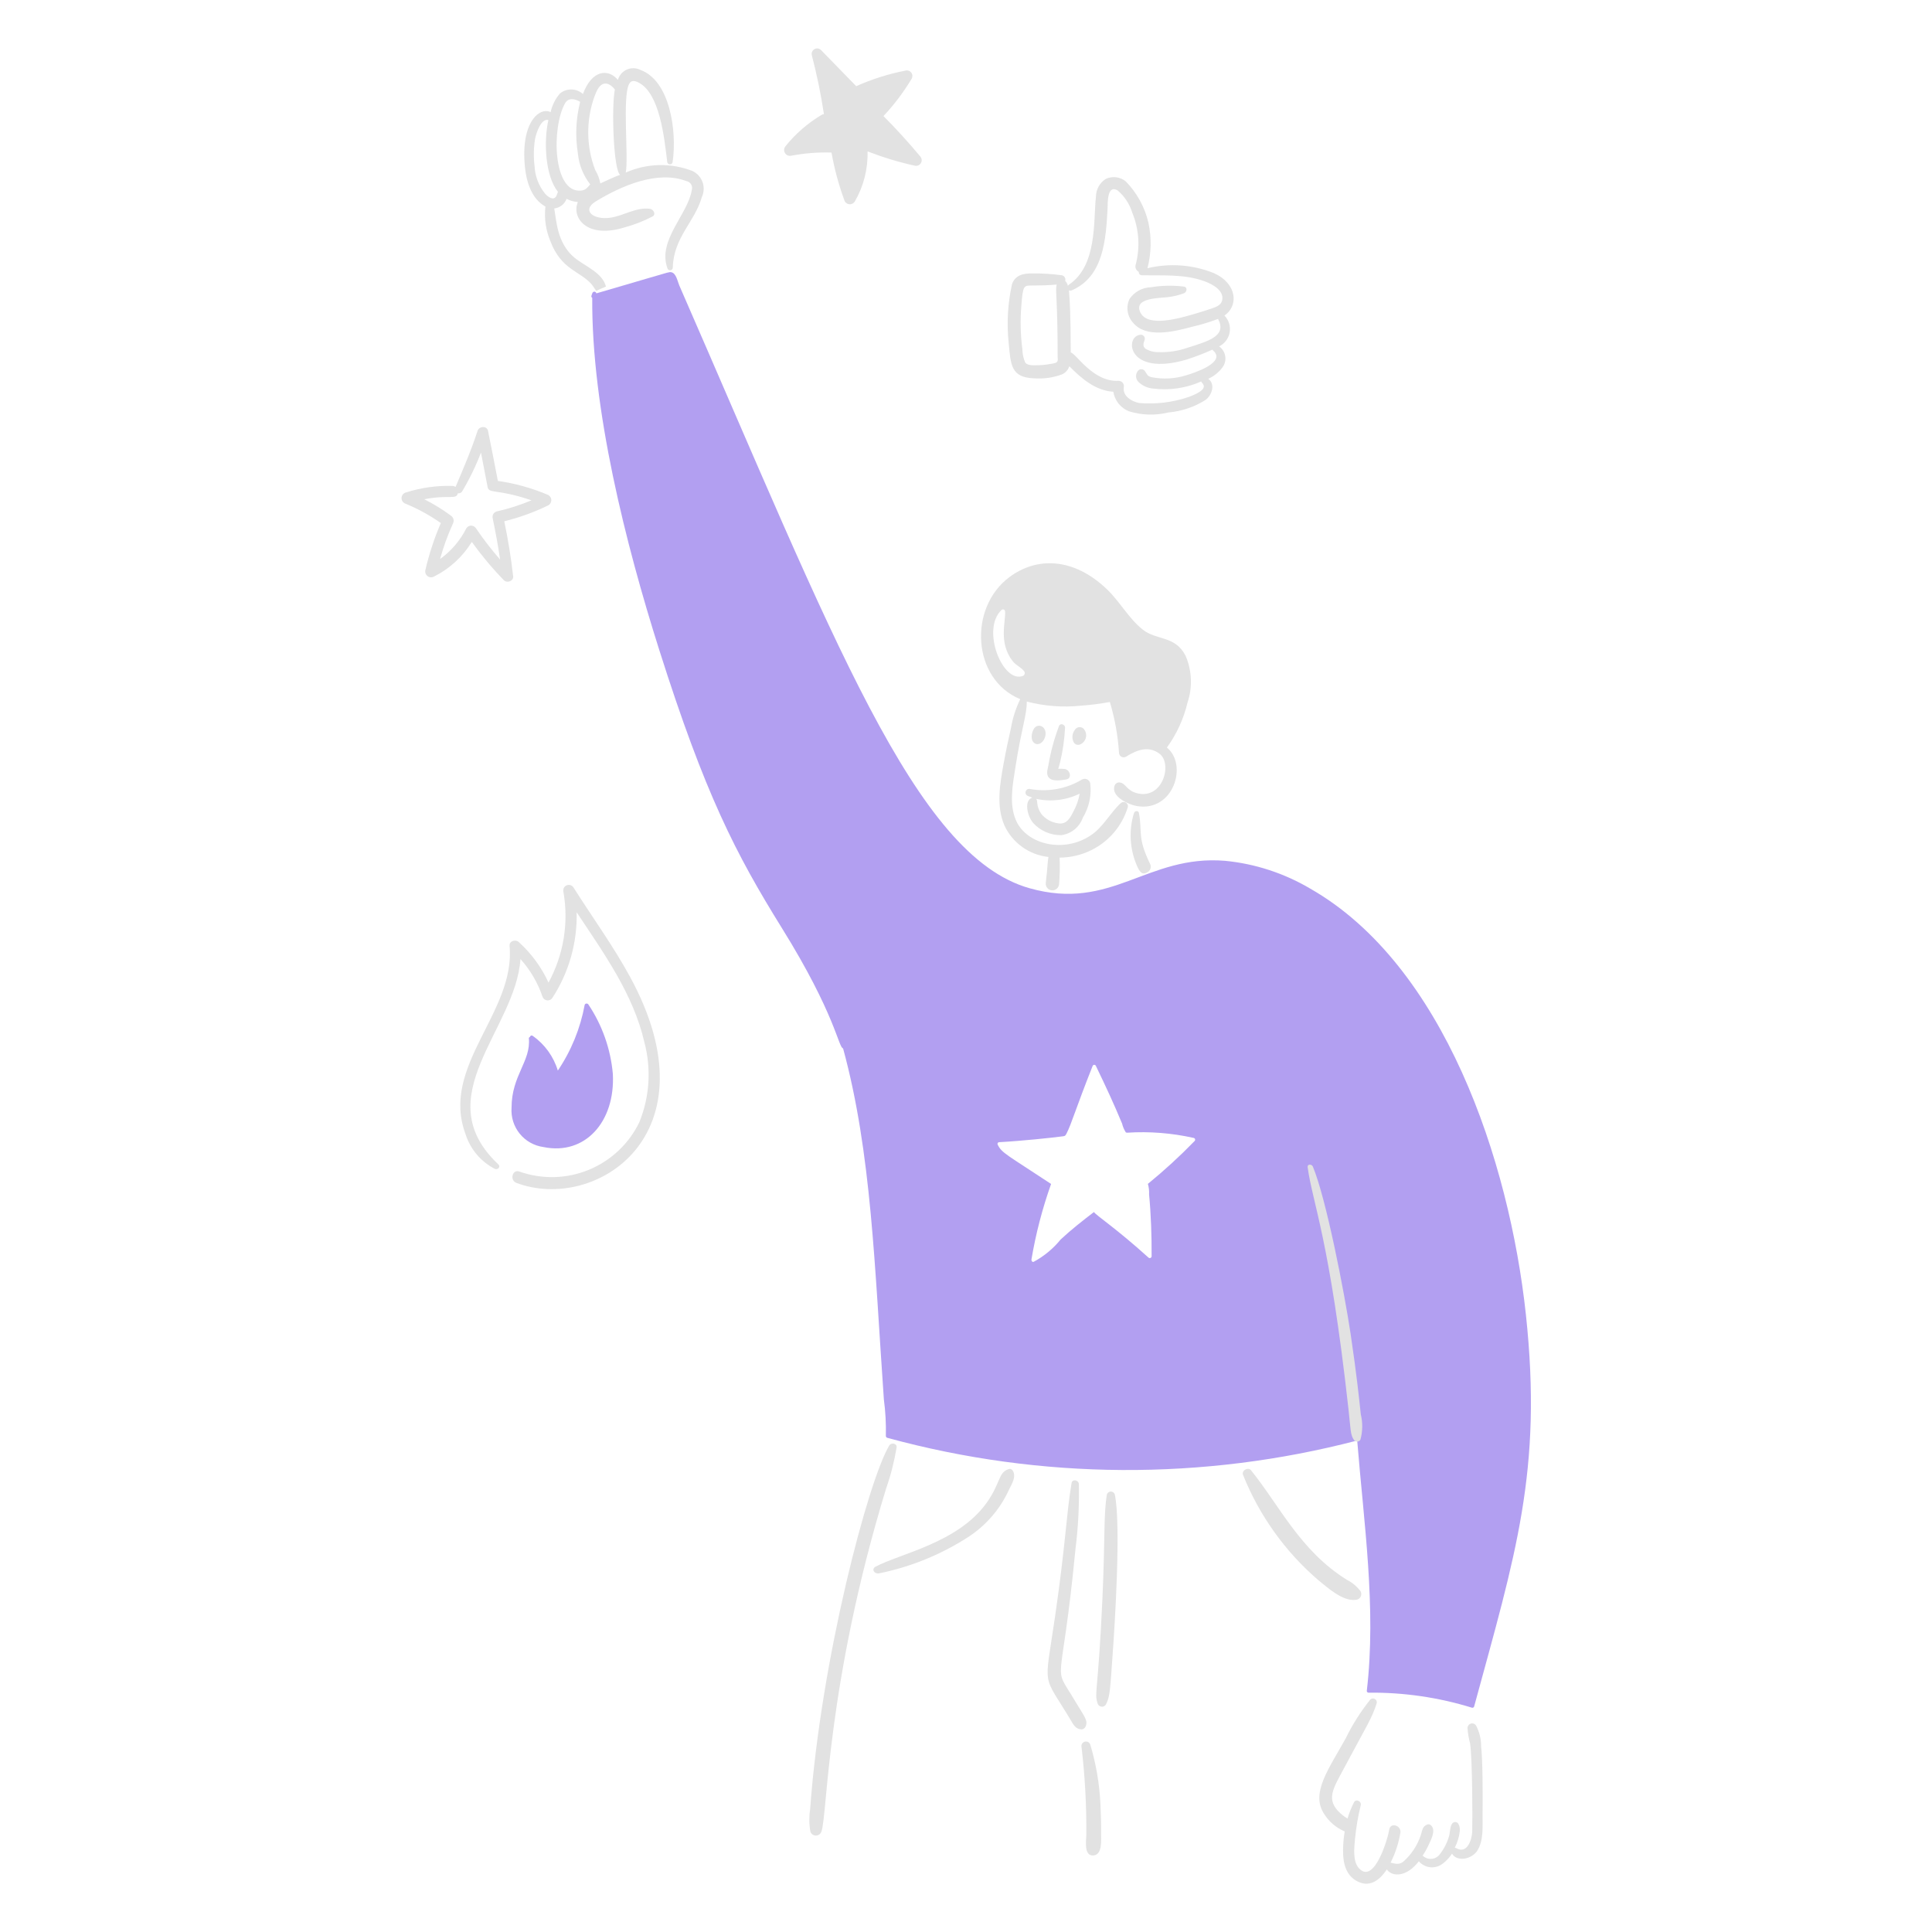 <?xml version="1.0" encoding="UTF-8"?>
<svg xmlns="http://www.w3.org/2000/svg" width="96" height="96" viewBox="0 0 96 96" fill="none">
  <path d="M44.031 73.961C44.264 73.297 44.438 72.614 44.553 71.92C44.579 71.715 44.282 71.669 44.19 71.821C43.151 73.537 40.791 82.455 40.254 89.912C40.198 90.275 40.202 90.646 40.267 91.008C40.286 91.067 40.323 91.117 40.372 91.153C40.421 91.189 40.48 91.208 40.541 91.208C40.602 91.208 40.662 91.189 40.711 91.153C40.76 91.117 40.797 91.067 40.815 91.008C41.115 90.248 41.06 83.677 44.031 73.961Z" fill="#E2E2E2"></path>
  <path d="M50.095 73.008C49.604 73.178 49.711 73.708 49.032 74.666C47.607 76.668 44.708 77.201 43.503 77.849C43.292 77.963 43.43 78.213 43.675 78.18C45.252 77.86 46.755 77.249 48.106 76.377C48.993 75.802 49.697 74.986 50.135 74.025C50.279 73.727 50.519 73.371 50.313 73.06C50.289 73.026 50.254 73.002 50.214 72.993C50.173 72.983 50.131 72.989 50.095 73.008Z" fill="#E2E2E2"></path>
  <path d="M53.932 85.81C54.083 85.492 53.903 85.337 53.423 84.529C52.253 82.553 52.735 84.285 53.437 76.993C53.573 75.915 53.631 74.829 53.609 73.743C53.598 73.538 53.283 73.473 53.245 73.695C52.978 75.295 52.958 76.667 52.426 80.319C51.886 84.025 51.775 83.076 53.219 85.498C53.354 85.724 53.457 85.92 53.741 85.933C53.781 85.93 53.819 85.918 53.852 85.896C53.886 85.874 53.913 85.845 53.932 85.81Z" fill="#E2E2E2"></path>
  <path d="M54.679 89.621C54.63 88.629 54.462 87.645 54.177 86.693C54.161 86.642 54.127 86.599 54.082 86.57C54.037 86.541 53.983 86.529 53.93 86.537C53.877 86.544 53.829 86.569 53.793 86.609C53.757 86.648 53.736 86.699 53.734 86.753C53.911 88.23 53.992 89.717 53.978 91.204C53.968 91.482 53.853 92.243 54.342 92.195C54.791 92.151 54.709 91.396 54.712 91.099C54.717 90.605 54.705 90.11 54.679 89.621Z" fill="#E2E2E2"></path>
  <path d="M67.36 79.496C67.41 79.495 67.458 79.481 67.501 79.456C67.544 79.43 67.579 79.394 67.604 79.351C67.628 79.307 67.641 79.258 67.641 79.209C67.641 79.159 67.629 79.11 67.604 79.067C67.424 78.827 67.192 78.633 66.924 78.499C64.605 77.055 63.589 74.825 62.162 73.056C62.018 72.877 61.679 73.07 61.766 73.287C62.578 75.316 63.87 77.118 65.531 78.538C65.997 78.912 66.72 79.573 67.36 79.496Z" fill="#E2E2E2"></path>
  <path d="M55.002 74.252C54.831 75.264 54.918 76.359 54.778 79.45C54.563 84.186 54.365 84.073 54.538 84.641C54.55 84.684 54.575 84.722 54.609 84.75C54.643 84.779 54.684 84.797 54.729 84.803C54.773 84.809 54.817 84.801 54.857 84.782C54.897 84.763 54.931 84.732 54.954 84.694C55.159 84.301 55.16 83.967 55.29 82.158C55.4 80.627 55.706 75.783 55.396 74.265C55.384 74.223 55.359 74.185 55.325 74.158C55.29 74.131 55.248 74.115 55.204 74.114C55.16 74.112 55.117 74.125 55.081 74.15C55.044 74.174 55.017 74.21 55.002 74.252Z" fill="#E2E2E2"></path>
  <path d="M73.668 90.13C73.679 89.343 73.679 87.487 73.595 86.77C73.597 86.411 73.511 86.057 73.344 85.74C73.318 85.699 73.279 85.667 73.234 85.65C73.188 85.632 73.139 85.629 73.092 85.642C73.045 85.654 73.003 85.681 72.972 85.719C72.942 85.757 72.924 85.803 72.921 85.852C72.936 86.113 72.978 86.372 73.047 86.625C73.166 87.424 73.171 90.481 73.153 91.017C73.139 91.401 72.908 92.146 72.366 91.836C72.341 91.824 72.314 91.815 72.287 91.81C72.421 91.55 72.507 91.268 72.538 90.977C72.551 90.819 72.499 90.492 72.267 90.541C72.035 90.591 72.061 91.063 72.003 91.235C71.91 91.56 71.755 91.865 71.547 92.133C71.502 92.196 71.443 92.249 71.376 92.289C71.308 92.329 71.234 92.354 71.156 92.363C71.079 92.373 71 92.366 70.925 92.343C70.85 92.32 70.781 92.283 70.722 92.232C70.713 92.221 70.701 92.212 70.689 92.206C70.802 92.038 70.901 91.861 70.986 91.678C71.108 91.408 71.361 90.953 71.112 90.707C71.088 90.681 71.057 90.662 71.023 90.653C70.989 90.645 70.953 90.647 70.919 90.659C70.675 90.752 70.675 90.947 70.603 91.175C70.434 91.693 70.128 92.156 69.718 92.515C69.493 92.675 69.328 92.601 69.097 92.555C69.335 92.085 69.499 91.582 69.585 91.062C69.633 90.698 69.085 90.54 69.031 90.91C68.967 91.34 68.3 93.629 67.543 92.852C67.197 92.497 67.293 91.815 67.331 91.364C67.385 90.803 67.48 90.247 67.615 89.7C67.663 89.502 67.375 89.367 67.279 89.556C67.149 89.815 67.041 90.084 66.956 90.362C66.887 90.321 66.821 90.277 66.757 90.23C65.879 89.546 66.161 89.021 66.645 88.118C67.893 85.778 68.17 85.395 68.409 84.63C68.418 84.59 68.414 84.548 68.398 84.51C68.382 84.473 68.354 84.441 68.318 84.421C68.283 84.4 68.242 84.391 68.201 84.396C68.16 84.4 68.122 84.417 68.092 84.445C67.615 85.041 67.205 85.688 66.87 86.374C66.018 87.91 65.124 89.094 65.786 90.118C66.03 90.513 66.39 90.822 66.817 91.003C66.779 91.225 66.754 91.45 66.745 91.675C66.709 92.309 66.755 93.059 67.358 93.432C68.004 93.831 68.528 93.471 68.911 92.89C69.123 93.219 69.784 93.312 70.39 92.619C70.43 92.577 70.467 92.533 70.502 92.487C70.649 92.658 70.857 92.764 71.081 92.784C71.305 92.803 71.528 92.735 71.702 92.593C71.879 92.457 72.031 92.291 72.152 92.104C72.328 92.457 73.005 92.468 73.38 91.999C73.74 91.484 73.659 90.72 73.668 90.13Z" fill="#E2E2E2"></path>
  <path d="M56.592 40.395C56.567 40.263 56.387 40.282 56.348 40.395C56.076 41.28 56.137 42.234 56.52 43.077C56.7 43.475 56.848 43.437 57.028 43.334C57.096 43.294 57.146 43.229 57.168 43.153C57.19 43.077 57.183 42.996 57.147 42.925C56.496 41.593 56.772 41.339 56.592 40.395Z" fill="#E2E2E2"></path>
  <path d="M34.408 8.496C33.878 8.29 33.312 8.191 32.742 8.204C32.173 8.218 31.613 8.344 31.093 8.575C31.242 7.83 30.916 4.828 31.258 4.176C31.366 3.97 31.541 4.005 31.733 4.104C32.782 4.642 33.007 6.828 33.153 8.04C33.155 8.074 33.17 8.107 33.196 8.13C33.221 8.154 33.254 8.167 33.289 8.167C33.323 8.167 33.357 8.154 33.382 8.13C33.407 8.107 33.422 8.074 33.424 8.04C33.644 6.504 33.288 4.012 31.826 3.476C31.721 3.423 31.606 3.393 31.488 3.39C31.371 3.387 31.254 3.41 31.147 3.457C31.039 3.505 30.944 3.575 30.867 3.664C30.79 3.753 30.734 3.858 30.703 3.971C30.226 3.395 29.407 3.47 28.966 4.671C28.81 4.531 28.609 4.451 28.399 4.446C28.19 4.441 27.985 4.512 27.823 4.645C27.594 4.911 27.434 5.231 27.36 5.574C26.845 5.299 25.852 6.029 26.085 8.31C26.249 9.912 27.054 10.217 27.102 10.265C27.035 10.854 27.122 11.45 27.353 11.996C27.887 13.401 28.822 13.472 29.387 14.116C29.48 14.222 29.54 14.341 29.625 14.452C29.777 14.379 29.949 14.308 30.108 14.24C29.942 13.547 29.052 13.222 28.549 12.807C27.661 12.076 27.649 10.91 27.538 10.357C27.675 10.342 27.805 10.291 27.913 10.207C28.022 10.123 28.105 10.01 28.152 9.881C28.328 9.97 28.518 10.024 28.714 10.04C28.386 10.805 29.149 11.893 31.052 11.294C31.521 11.166 31.974 10.989 32.406 10.766C32.617 10.675 32.479 10.401 32.3 10.377C31.601 10.281 30.993 10.726 30.319 10.819C29.47 10.937 28.883 10.448 29.605 10.007C30.901 9.218 32.677 8.457 34.103 8.997C34.152 9.005 34.199 9.024 34.24 9.053C34.281 9.081 34.315 9.117 34.341 9.16C34.366 9.202 34.383 9.25 34.388 9.299C34.394 9.348 34.389 9.398 34.374 9.445C34.176 10.668 32.654 11.944 33.166 13.336C33.175 13.366 33.195 13.392 33.222 13.409C33.248 13.426 33.28 13.433 33.311 13.429C33.343 13.425 33.372 13.41 33.393 13.387C33.415 13.364 33.428 13.334 33.43 13.303C33.469 11.786 34.523 11.033 34.876 9.789C34.984 9.555 34.995 9.289 34.908 9.047C34.82 8.805 34.641 8.607 34.408 8.496ZM27.645 9.735C27.509 10.001 27.225 9.779 27.084 9.623C26.769 9.234 26.586 8.756 26.562 8.256C26.506 7.803 26.515 7.345 26.588 6.895C26.641 6.625 26.885 5.865 27.249 5.964C27.009 7.025 27.089 8.748 27.724 9.53C27.696 9.59 27.685 9.656 27.645 9.735ZM28.867 9.471C27.46 9.594 27.402 6.334 28.074 5.138C28.245 4.834 28.57 4.907 28.827 5.059C28.616 5.897 28.578 6.769 28.715 7.622C28.767 8.183 28.98 8.718 29.328 9.161C29.177 9.343 29.079 9.453 28.867 9.471ZM29.831 9.114C29.786 8.877 29.699 8.649 29.573 8.442C29.125 7.268 29.114 5.972 29.541 4.789C29.62 4.585 29.738 4.267 29.956 4.176C30.175 4.084 30.406 4.255 30.551 4.446C30.378 5.34 30.483 8.465 30.815 8.687C30.693 8.716 30.012 9.024 29.831 9.114Z" fill="#E2E2E2"></path>
  <path d="M51.482 36.967C51.825 37.048 52.094 36.487 51.878 36.194C51.848 36.149 51.807 36.113 51.758 36.089C51.709 36.066 51.655 36.057 51.601 36.062C51.547 36.068 51.496 36.088 51.453 36.12C51.409 36.153 51.376 36.197 51.356 36.247C51.24 36.45 51.183 36.867 51.482 36.967Z" fill="#E2E2E2"></path>
  <path d="M53.648 37C53.717 36.975 53.78 36.934 53.831 36.882C53.883 36.829 53.921 36.765 53.945 36.696C53.968 36.626 53.976 36.552 53.967 36.479C53.958 36.406 53.932 36.336 53.892 36.274C53.868 36.23 53.833 36.193 53.79 36.168C53.747 36.143 53.698 36.129 53.648 36.129C53.598 36.129 53.549 36.143 53.506 36.168C53.463 36.193 53.428 36.23 53.404 36.274C53.339 36.36 53.299 36.462 53.29 36.57C53.28 36.677 53.302 36.785 53.351 36.881C53.379 36.932 53.424 36.972 53.478 36.994C53.532 37.015 53.593 37.018 53.648 37Z" fill="#E2E2E2"></path>
  <path d="M52.922 36.148C52.922 36.004 52.692 35.911 52.624 36.069C52.381 36.71 52.202 37.374 52.09 38.051C52.042 38.269 51.957 38.534 52.175 38.691C52.379 38.838 52.752 38.763 52.975 38.731C53.291 38.683 53.172 38.243 52.902 38.209C52.797 38.198 52.691 38.196 52.585 38.202C52.611 38.083 52.664 37.944 52.677 37.872C52.813 37.307 52.895 36.729 52.922 36.148Z" fill="#E2E2E2"></path>
  <path d="M51.33 40.884C51.506 41.081 51.724 41.239 51.966 41.344C52.209 41.45 52.472 41.503 52.737 41.498C52.978 41.466 53.206 41.368 53.395 41.214C53.584 41.06 53.727 40.856 53.807 40.626C54.121 40.11 54.249 39.502 54.17 38.903C54.158 38.862 54.137 38.824 54.108 38.793C54.08 38.761 54.045 38.736 54.005 38.72C53.966 38.704 53.923 38.697 53.881 38.7C53.838 38.703 53.797 38.715 53.76 38.736C52.987 39.199 52.071 39.366 51.184 39.205C51.138 39.193 51.089 39.2 51.048 39.223C51.007 39.247 50.977 39.286 50.964 39.331C50.95 39.377 50.956 39.426 50.979 39.468C51.001 39.51 51.039 39.541 51.085 39.555C51.157 39.582 51.229 39.608 51.297 39.634C50.87 39.764 51.039 40.536 51.33 40.884ZM53.648 39.437C53.597 39.738 53.497 40.028 53.351 40.296C53.184 40.629 53.009 40.983 52.578 40.91C52.249 40.867 51.949 40.699 51.739 40.441C51.464 40.029 51.583 39.79 51.489 39.695C52.217 39.855 52.978 39.764 53.648 39.437Z" fill="#E2E2E2"></path>
  <path d="M75.821 65.322C74.997 57.653 71.744 47.952 65.114 44.16C63.819 43.393 62.372 42.919 60.874 42.773C56.986 42.457 55.248 45.293 51.152 44.134C45.465 42.523 41.439 31.779 33.755 14.187C33.668 13.989 33.603 13.571 33.351 13.526C33.255 13.51 33.266 13.512 32.183 13.83C31.332 14.08 30.478 14.326 29.633 14.577C29.628 14.554 29.617 14.534 29.6 14.519C29.583 14.504 29.561 14.495 29.539 14.493C29.516 14.492 29.494 14.498 29.475 14.511C29.456 14.523 29.442 14.542 29.435 14.563C29.4 14.676 29.344 14.734 29.428 14.803C29.389 20.317 31.097 27.057 32.757 32.293C35.03 39.461 36.558 42.421 38.853 46.117C41.519 50.408 41.656 52.047 41.892 52.094C43.306 57.273 43.457 62.942 43.919 69.538C43.999 70.138 44.032 70.743 44.018 71.348C44.017 71.371 44.025 71.394 44.039 71.412C44.054 71.43 44.075 71.442 44.098 71.447C51.733 73.531 59.781 73.577 67.439 71.579C67.763 75.641 68.399 79.898 67.915 84.022C67.915 84.045 67.924 84.066 67.94 84.082C67.956 84.098 67.978 84.108 68.001 84.108C69.741 84.089 71.474 84.341 73.137 84.854C73.159 84.861 73.184 84.859 73.205 84.848C73.226 84.837 73.242 84.818 73.249 84.795C75.298 77.264 76.656 73.088 75.821 65.322ZM52.228 58.83C50.008 57.361 49.78 57.3 49.573 56.874C49.567 56.862 49.564 56.849 49.564 56.836C49.564 56.822 49.568 56.809 49.574 56.797C49.581 56.785 49.59 56.775 49.601 56.768C49.613 56.761 49.626 56.756 49.639 56.755C50.801 56.691 52.231 56.538 52.743 56.471C52.902 56.451 52.923 56.465 52.994 56.328C53.249 55.831 53.44 55.113 54.29 52.972C54.295 52.956 54.305 52.942 54.318 52.931C54.331 52.92 54.346 52.913 54.363 52.911C54.38 52.909 54.397 52.912 54.412 52.919C54.427 52.927 54.44 52.938 54.449 52.953C54.977 54.051 55.331 54.81 55.757 55.833C55.79 55.975 55.846 56.111 55.922 56.235C55.981 56.302 55.895 56.256 56.007 56.283C57.113 56.212 58.223 56.299 59.303 56.541C59.32 56.542 59.336 56.549 59.35 56.559C59.363 56.569 59.374 56.583 59.38 56.599C59.386 56.614 59.388 56.631 59.385 56.648C59.382 56.665 59.374 56.68 59.363 56.693C58.63 57.448 57.853 58.16 57.038 58.826C57.087 58.995 57.107 59.172 57.097 59.348C57.194 60.365 57.228 61.397 57.223 62.426C57.222 62.443 57.216 62.46 57.206 62.474C57.197 62.488 57.183 62.499 57.167 62.506C57.152 62.513 57.134 62.515 57.117 62.513C57.1 62.51 57.084 62.503 57.071 62.492C55.437 61.015 54.514 60.431 54.356 60.226C53.788 60.662 53.22 61.105 52.699 61.594C52.331 62.046 51.878 62.421 51.364 62.698C51.292 62.725 51.245 62.65 51.252 62.585C51.467 61.307 51.794 60.051 52.228 58.83Z" fill="#B29FF1"></path>
  <path d="M27.196 24.576C26.409 24.245 25.584 24.017 24.739 23.896C24.58 23.064 24.417 22.239 24.25 21.412C24.195 21.142 23.805 21.172 23.728 21.412C23.421 22.366 23.028 23.268 22.638 24.193C22.591 24.163 22.536 24.146 22.48 24.145C21.692 24.123 20.906 24.235 20.155 24.475C20.096 24.494 20.045 24.531 20.008 24.581C19.972 24.631 19.952 24.691 19.952 24.753C19.952 24.814 19.972 24.874 20.008 24.924C20.045 24.974 20.096 25.011 20.155 25.03C20.772 25.284 21.359 25.606 21.905 25.99C21.579 26.745 21.322 27.527 21.137 28.328C21.124 28.383 21.127 28.44 21.146 28.493C21.165 28.546 21.199 28.593 21.244 28.627C21.288 28.661 21.342 28.682 21.398 28.686C21.454 28.69 21.51 28.678 21.56 28.652C22.336 28.264 22.989 27.667 23.444 26.928C23.927 27.6 24.459 28.236 25.036 28.83C25.189 28.988 25.525 28.878 25.498 28.638C25.395 27.72 25.247 26.802 25.056 25.902C25.816 25.716 26.553 25.448 27.255 25.104C27.302 25.075 27.34 25.032 27.364 24.982C27.389 24.932 27.398 24.876 27.392 24.821C27.386 24.766 27.364 24.714 27.329 24.67C27.294 24.627 27.248 24.594 27.196 24.576ZM23.174 26.247C22.868 26.856 22.419 27.382 21.866 27.779C22.033 27.176 22.247 26.586 22.506 26.016C22.542 25.949 22.551 25.87 22.532 25.797C22.512 25.723 22.465 25.66 22.401 25.619C21.985 25.311 21.543 25.039 21.08 24.807C22.35 24.567 22.666 24.848 22.751 24.51C22.789 24.518 22.828 24.515 22.865 24.501C22.901 24.487 22.933 24.462 22.956 24.43C23.326 23.812 23.642 23.162 23.9 22.489C24.012 23.065 24.117 23.638 24.23 24.206C24.298 24.546 24.701 24.278 26.41 24.86C25.848 25.097 25.267 25.282 24.672 25.415C24.604 25.436 24.547 25.481 24.512 25.543C24.476 25.604 24.465 25.676 24.48 25.745C24.621 26.427 24.751 27.113 24.85 27.806C24.419 27.311 24.017 26.791 23.648 26.247C23.622 26.208 23.587 26.175 23.546 26.153C23.504 26.13 23.458 26.119 23.411 26.119C23.363 26.119 23.317 26.13 23.276 26.153C23.234 26.175 23.199 26.208 23.174 26.247V26.247Z" fill="#E2E2E2"></path>
  <path d="M31.311 48.546C30.472 47.006 29.439 45.586 28.497 44.1C28.462 44.045 28.409 44.003 28.346 43.983C28.284 43.963 28.216 43.967 28.156 43.992C28.095 44.017 28.046 44.064 28.016 44.122C27.987 44.181 27.979 44.248 27.995 44.312C28.267 45.856 28.006 47.447 27.255 48.824C26.904 48.058 26.4 47.373 25.776 46.808C25.617 46.664 25.296 46.754 25.32 47C25.628 50.312 21.864 52.969 23.134 56.36C23.251 56.729 23.441 57.072 23.691 57.367C23.942 57.663 24.248 57.907 24.593 58.083C24.732 58.144 24.891 57.977 24.765 57.859C21.182 54.499 25.633 51.157 25.861 47.654C26.346 48.193 26.717 48.825 26.952 49.511C26.967 49.562 26.996 49.608 27.037 49.643C27.078 49.678 27.128 49.7 27.181 49.707C27.234 49.714 27.288 49.705 27.337 49.682C27.385 49.659 27.425 49.622 27.453 49.576C28.272 48.314 28.69 46.834 28.653 45.329C30 47.364 31.469 49.391 32.021 51.796C32.368 53.109 32.28 54.499 31.77 55.759C31.254 56.83 30.36 57.672 29.261 58.126C28.162 58.579 26.934 58.611 25.813 58.215C25.462 58.08 25.311 58.645 25.661 58.777C29.57 60.254 35.593 56.41 31.311 48.546Z" fill="#E2E2E2"></path>
  <path d="M60.841 15.68C61.534 15.217 61.502 14.11 60.319 13.572C59.271 13.149 58.116 13.064 57.017 13.328C57.209 12.589 57.226 11.816 57.065 11.069C56.884 10.292 56.493 9.579 55.935 9.009C55.797 8.899 55.632 8.829 55.457 8.808C55.282 8.787 55.105 8.816 54.945 8.89C54.795 8.986 54.672 9.118 54.587 9.273C54.502 9.429 54.457 9.604 54.456 9.781C54.323 10.982 54.533 13.198 53.109 14.149C53.091 14.164 53.075 14.18 53.061 14.197C53.041 14.106 52.995 14.023 52.929 13.957C52.937 13.929 52.94 13.9 52.937 13.87C52.934 13.841 52.925 13.813 52.911 13.787C52.897 13.761 52.878 13.738 52.855 13.72C52.832 13.702 52.805 13.688 52.777 13.68C52.287 13.612 51.792 13.581 51.298 13.587C50.855 13.581 50.456 13.659 50.287 14.115C50.073 15.08 50.017 16.072 50.122 17.054C50.222 18.139 50.241 18.751 51.363 18.798C51.838 18.835 52.316 18.77 52.764 18.606C52.851 18.569 52.93 18.513 52.994 18.442C53.058 18.372 53.105 18.288 53.134 18.197C53.734 18.811 54.441 19.412 55.319 19.465C55.354 19.68 55.443 19.882 55.578 20.052C55.714 20.222 55.891 20.354 56.092 20.436C56.729 20.634 57.407 20.654 58.054 20.495C58.712 20.439 59.346 20.225 59.904 19.872C60.24 19.616 60.393 19.073 60.036 18.822C60.313 18.699 60.554 18.508 60.736 18.267C60.797 18.188 60.842 18.098 60.867 18.001C60.892 17.904 60.897 17.804 60.882 17.705C60.867 17.607 60.833 17.512 60.781 17.427C60.728 17.342 60.659 17.268 60.578 17.211C60.714 17.144 60.833 17.046 60.924 16.925C61.015 16.804 61.076 16.662 61.102 16.513C61.127 16.363 61.117 16.21 61.072 16.065C61.026 15.92 60.947 15.788 60.841 15.68ZM52.479 18.018C52.389 18.054 52.293 18.076 52.195 18.084C51.956 18.129 51.712 18.151 51.468 18.15C51.303 18.15 51.048 18.162 50.941 18.011C50.852 17.807 50.805 17.587 50.802 17.364C50.708 16.648 50.69 15.924 50.749 15.204C50.828 14.148 50.877 14.19 51.291 14.187C51.694 14.184 52.103 14.18 52.506 14.139C52.424 14.443 52.554 14.744 52.554 17.752C52.565 17.879 52.579 17.946 52.479 18.018ZM59.005 17.28C58.542 17.441 58.054 17.515 57.565 17.498C57.337 17.503 57.113 17.443 56.917 17.326C56.759 17.194 56.821 17.055 56.878 16.884C56.886 16.854 56.888 16.823 56.882 16.793C56.876 16.763 56.864 16.734 56.845 16.71C56.826 16.686 56.802 16.666 56.775 16.652C56.747 16.639 56.717 16.632 56.686 16.633C55.861 16.669 55.977 18.739 58.958 17.868C59.396 17.726 59.826 17.561 60.246 17.373C60.259 17.386 60.266 17.412 60.286 17.425C60.958 18.013 59.278 18.55 58.945 18.647C58.383 18.824 57.785 18.856 57.208 18.74C57.01 18.687 57.001 18.602 56.897 18.449C56.88 18.422 56.858 18.399 56.831 18.382C56.805 18.364 56.775 18.353 56.743 18.348C56.712 18.344 56.68 18.346 56.649 18.355C56.619 18.364 56.591 18.38 56.567 18.401C56.528 18.44 56.498 18.486 56.478 18.537C56.457 18.588 56.447 18.643 56.449 18.698C56.45 18.753 56.462 18.807 56.485 18.857C56.508 18.907 56.54 18.952 56.581 18.989C56.773 19.171 57.023 19.283 57.287 19.306C58.103 19.41 58.932 19.289 59.685 18.956C59.722 19.067 60.208 19.303 59.057 19.729C58.269 19.994 57.435 20.095 56.607 20.026C56.245 19.955 55.78 19.69 55.839 19.253C55.849 19.214 55.849 19.173 55.841 19.133C55.833 19.094 55.815 19.057 55.791 19.025C55.766 18.993 55.734 18.968 55.698 18.95C55.662 18.932 55.622 18.923 55.582 18.923C54.306 18.994 53.463 17.548 53.204 17.516C53.204 13.738 52.989 14.54 53.243 14.431C54.839 13.757 54.951 11.887 55.033 10.389C55.048 10.112 54.996 9.157 55.529 9.458C55.875 9.75 56.129 10.135 56.262 10.568C56.601 11.393 56.659 12.308 56.427 13.17C56.41 13.236 56.417 13.305 56.446 13.366C56.475 13.427 56.524 13.477 56.585 13.506C56.583 13.527 56.585 13.548 56.591 13.568C56.597 13.588 56.607 13.607 56.62 13.623C56.634 13.639 56.65 13.652 56.669 13.662C56.688 13.671 56.708 13.676 56.729 13.678C57.76 13.697 58.865 13.612 59.849 13.975C60.22 14.111 60.841 14.423 60.728 14.926C60.672 15.169 60.423 15.255 60.206 15.329C59.954 15.414 59.703 15.494 59.453 15.569C58.624 15.812 57.022 16.295 56.659 15.516C56.323 14.794 57.588 14.819 58.046 14.763C58.315 14.731 58.579 14.666 58.832 14.571C58.976 14.518 59.017 14.268 58.832 14.241C58.283 14.172 57.727 14.184 57.181 14.274C56.971 14.28 56.767 14.337 56.583 14.438C56.4 14.539 56.243 14.682 56.125 14.855C56.034 15.046 56.002 15.26 56.033 15.469C56.063 15.678 56.155 15.874 56.297 16.031C56.934 16.81 58.283 16.498 59.242 16.235C59.678 16.136 60.106 16.006 60.524 15.846C60.975 16.699 60.054 16.948 59.005 17.28Z" fill="#E2E2E2"></path>
  <path d="M64.976 57.997C65.223 59.804 66.065 61.536 67.01 70.064C67.112 70.984 67.096 71.29 67.268 71.537C67.285 71.566 67.309 71.59 67.338 71.606C67.367 71.623 67.4 71.631 67.433 71.631C67.466 71.631 67.499 71.623 67.528 71.606C67.557 71.59 67.581 71.566 67.598 71.537C67.711 71.127 67.718 70.695 67.618 70.282C67.534 69.524 67.426 68.387 67.109 66.266C66.811 64.274 65.9 59.555 65.233 57.962C65.181 57.84 64.953 57.831 64.976 57.997Z" fill="#E2E2E2"></path>
  <path d="M58.912 32.588C58.399 31.574 57.466 31.828 56.785 31.287C56.079 30.725 55.643 29.887 54.989 29.266C53.353 27.713 51.533 27.648 50.154 28.678C48.1 30.214 48.305 33.76 50.696 34.741C50.474 35.197 50.318 35.682 50.233 36.181C50.099 36.77 49.976 37.35 49.87 37.938C49.691 38.935 49.486 40.038 49.91 41.016C50.107 41.444 50.413 41.813 50.796 42.088C51.179 42.362 51.627 42.532 52.096 42.581C52.045 42.885 52.068 42.971 51.964 43.877C51.959 43.925 51.964 43.974 51.979 44.019C51.995 44.065 52.02 44.107 52.054 44.141C52.087 44.176 52.128 44.203 52.173 44.22C52.218 44.237 52.266 44.244 52.314 44.241C52.391 44.235 52.464 44.204 52.52 44.151C52.576 44.099 52.613 44.029 52.624 43.953C52.661 43.508 52.67 43.061 52.651 42.615C53.196 42.612 53.733 42.486 54.223 42.245C54.655 42.033 55.04 41.734 55.352 41.367C55.665 41 55.898 40.573 56.039 40.112C56.05 40.068 56.047 40.021 56.029 39.979C56.011 39.937 55.98 39.901 55.941 39.878C55.901 39.855 55.856 39.846 55.81 39.851C55.765 39.856 55.722 39.876 55.689 39.907C55.138 40.419 54.825 41.096 54.183 41.519C52.839 42.408 51.015 41.955 50.491 40.779C50.128 39.967 50.322 38.989 50.451 38.15C50.751 36.211 51.027 35.528 51.02 34.861C51.894 35.088 52.802 35.158 53.701 35.066C54.186 35.032 54.669 34.97 55.148 34.881C55.395 35.702 55.547 36.548 55.603 37.404C55.604 37.444 55.614 37.483 55.635 37.518C55.655 37.553 55.684 37.581 55.718 37.601C55.753 37.621 55.792 37.632 55.833 37.632C55.873 37.632 55.912 37.622 55.947 37.602C56.526 37.24 57.074 37.057 57.605 37.444C58.277 37.931 57.786 39.733 56.515 39.419C55.982 39.287 55.946 38.931 55.656 38.883C55.6 38.871 55.542 38.88 55.492 38.908C55.442 38.936 55.404 38.981 55.385 39.035C55.181 39.584 56.099 39.987 56.489 40.053C58.313 40.359 59.038 37.997 57.982 37.146C58.468 36.477 58.816 35.718 59.006 34.914C59.262 34.154 59.229 33.325 58.912 32.588ZM50.841 33.579C49.841 34.006 48.732 31.281 49.764 30.31C49.78 30.295 49.799 30.286 49.819 30.282C49.84 30.279 49.861 30.282 49.88 30.29C49.899 30.299 49.915 30.312 49.926 30.33C49.938 30.348 49.943 30.368 49.943 30.389C49.981 30.878 49.604 31.936 50.319 32.852C50.479 33.057 50.716 33.143 50.874 33.335C50.891 33.351 50.904 33.372 50.912 33.395C50.92 33.417 50.922 33.441 50.919 33.465C50.916 33.489 50.907 33.511 50.893 33.531C50.88 33.551 50.862 33.567 50.841 33.579Z" fill="#E2E2E2"></path>
  <path d="M45.729 7.776C45.146 7.078 44.54 6.409 43.899 5.768C44.431 5.201 44.9 4.579 45.3 3.912C45.327 3.865 45.339 3.811 45.336 3.756C45.332 3.702 45.312 3.65 45.279 3.607C45.246 3.564 45.201 3.532 45.149 3.514C45.097 3.497 45.042 3.495 44.989 3.509C44.148 3.673 43.328 3.932 42.545 4.282C41.958 3.681 41.373 3.077 40.788 2.479C40.745 2.439 40.691 2.414 40.633 2.408C40.575 2.402 40.516 2.414 40.465 2.444C40.415 2.474 40.376 2.519 40.353 2.573C40.33 2.627 40.325 2.686 40.339 2.743C40.59 3.708 40.791 4.685 40.941 5.671C40.892 5.673 40.846 5.69 40.808 5.719C40.131 6.123 39.532 6.644 39.038 7.258C38.997 7.304 38.971 7.361 38.964 7.423C38.958 7.484 38.971 7.546 39.002 7.6C39.032 7.653 39.08 7.695 39.136 7.72C39.193 7.745 39.255 7.751 39.316 7.738C39.975 7.612 40.646 7.559 41.317 7.58C41.459 8.384 41.671 9.173 41.952 9.94C41.967 9.994 41.998 10.042 42.04 10.078C42.082 10.115 42.134 10.139 42.189 10.146C42.244 10.154 42.301 10.146 42.351 10.122C42.402 10.098 42.444 10.06 42.474 10.013C42.913 9.258 43.132 8.395 43.108 7.523C43.875 7.819 44.663 8.058 45.466 8.236C45.523 8.247 45.582 8.24 45.635 8.215C45.688 8.191 45.732 8.15 45.761 8.1C45.79 8.049 45.803 7.991 45.797 7.933C45.791 7.875 45.767 7.82 45.729 7.776Z" fill="#E2E2E2"></path>
  <path d="M30.452 53.361C30.343 52.128 29.925 50.942 29.237 49.913C29.227 49.896 29.212 49.883 29.194 49.875C29.177 49.866 29.157 49.863 29.138 49.865C29.119 49.867 29.1 49.874 29.085 49.886C29.07 49.898 29.058 49.914 29.052 49.932C28.837 51.101 28.383 52.212 27.718 53.197C27.507 52.498 27.068 51.89 26.47 51.472C26.404 51.424 26.344 51.472 26.326 51.532C26.313 51.535 26.302 51.542 26.294 51.551C26.285 51.56 26.279 51.572 26.278 51.585C26.389 52.737 25.419 53.432 25.419 55.041C25.385 55.507 25.53 55.968 25.824 56.332C26.118 56.695 26.54 56.932 27.003 56.996C29.067 57.423 30.578 55.742 30.452 53.361Z" fill="#B29FF1"></path>
</svg>
